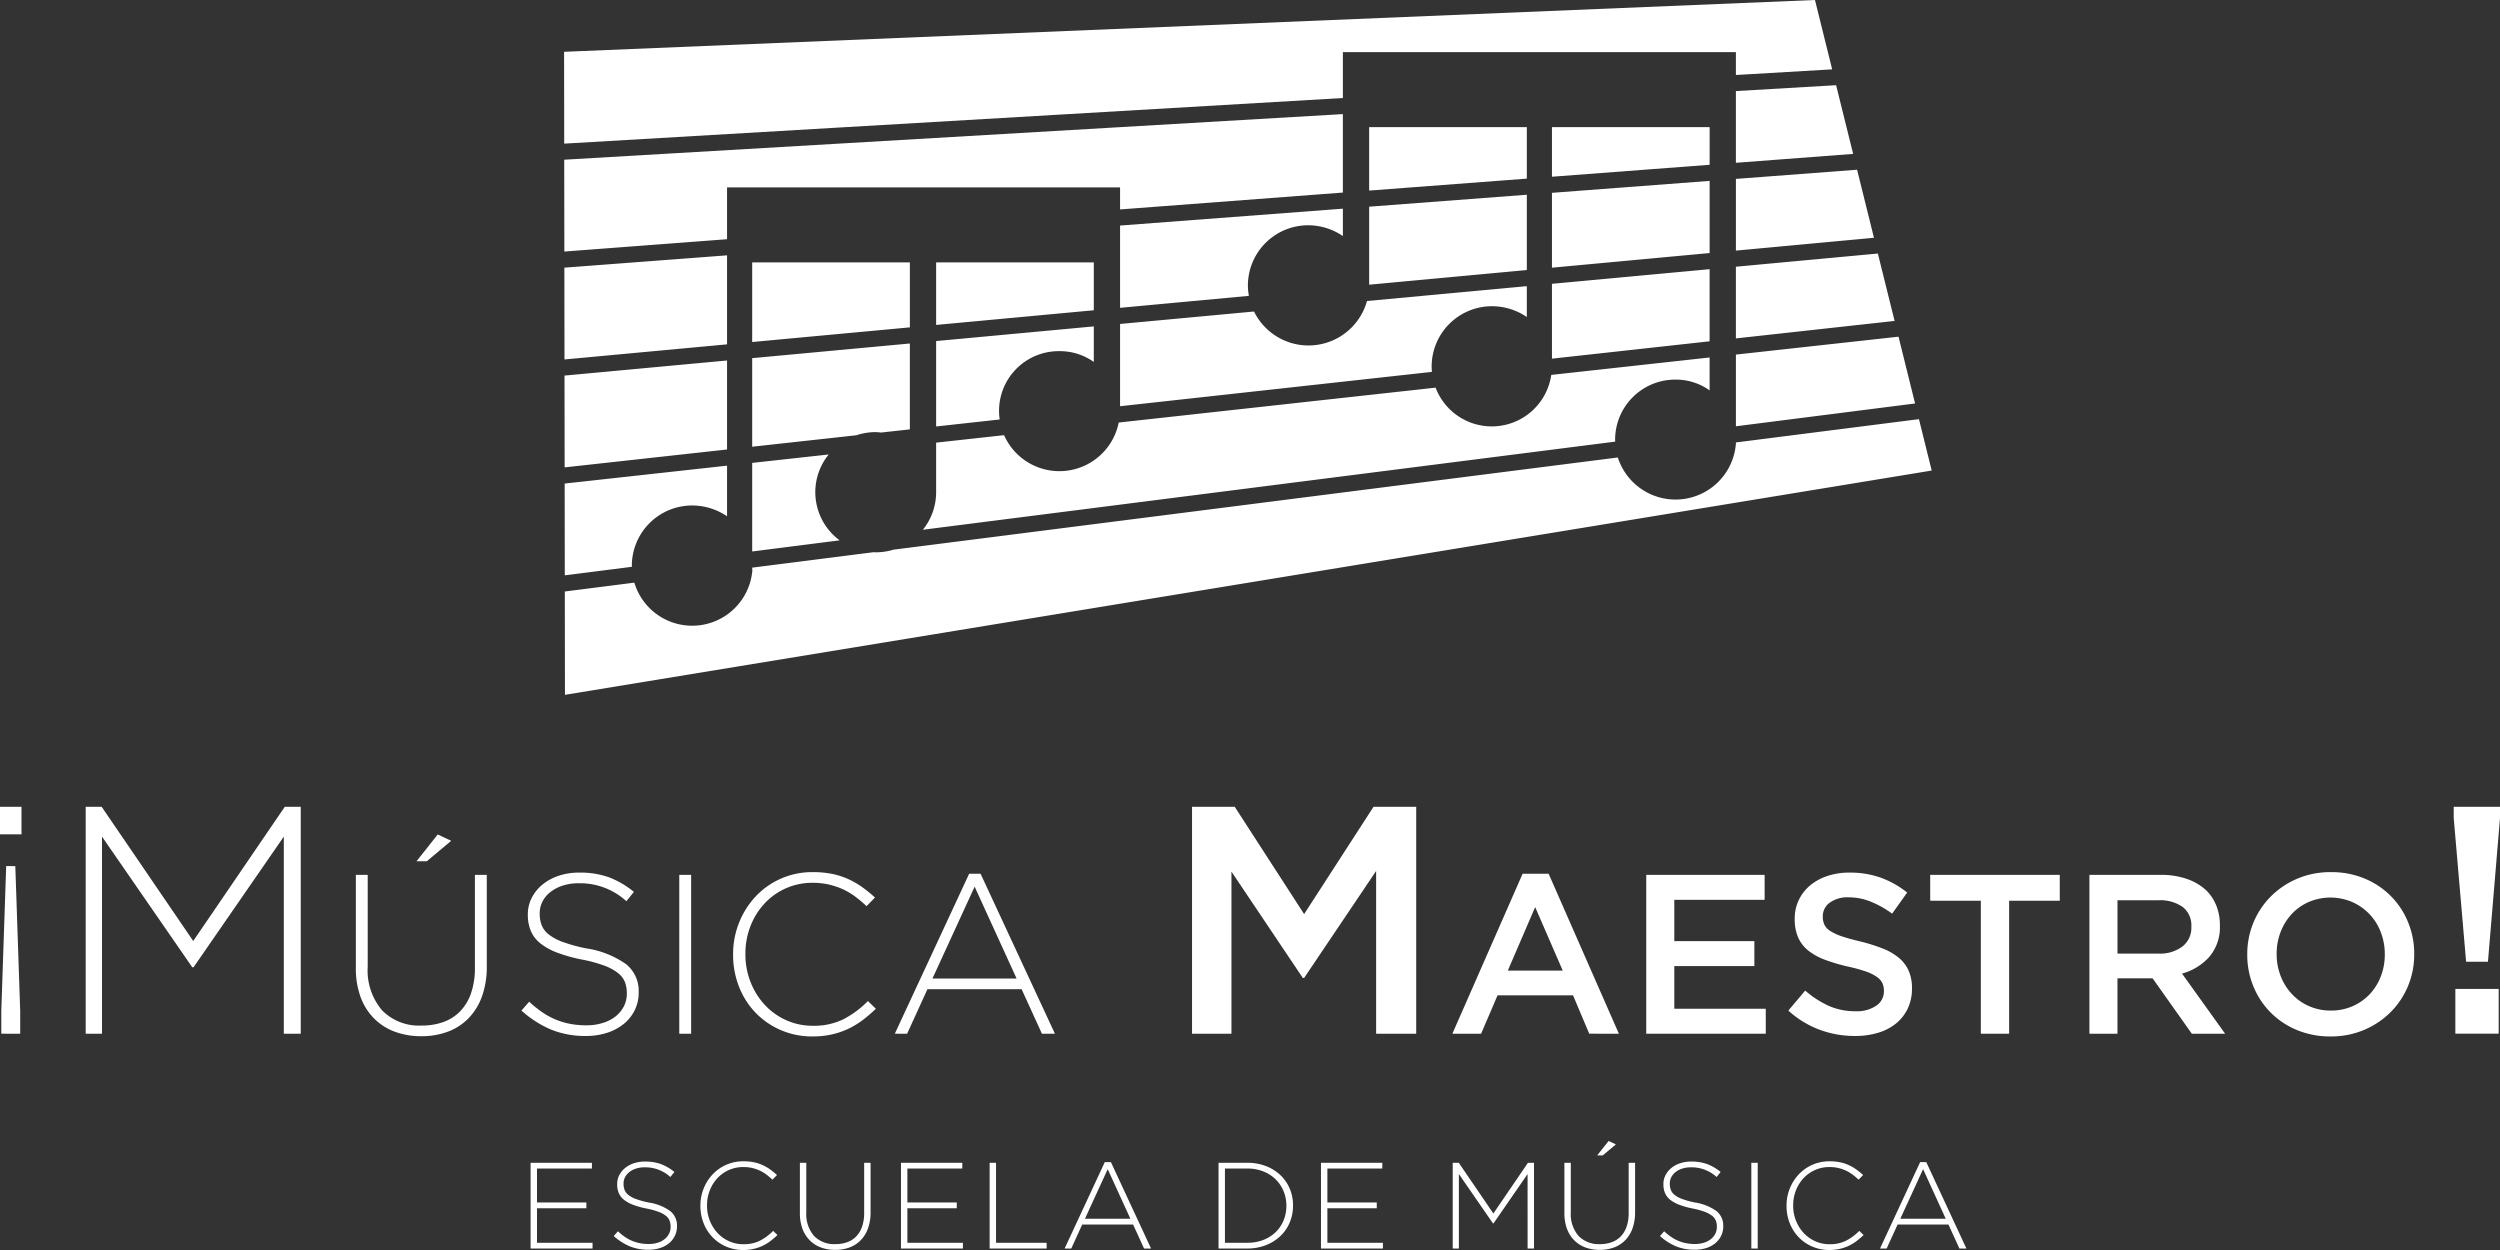 <svg id="Capa_1" data-name="Capa 1" xmlns="http://www.w3.org/2000/svg" width="200" height="100" viewBox="0 0 200 100"><rect x="0" y="0" width="200" height="100" fill="#333333" stroke="none"/><defs><style>.cls-1{fill:#fff;}</style></defs><title>logo_white_centrado</title><path class="cls-1" d="M0,64.543H1.72v2.205H0V64.543ZM0.104,80.881l0.391-11.593H1.225l0.391,11.593v1.815H0.104V80.881Z"/><path class="cls-1" d="M6.856,64.543h1.277l7.325,10.737,7.325-10.737h1.277v18.154H22.705V66.929L15.484,77.38H15.38L8.159,66.929V82.697H6.856v-18.154Z"/><path class="cls-1" d="M33.705,82.896a6.033,6.033,0,0,1-2.107-.354,4.557,4.557,0,0,1-1.66-1.053A4.727,4.727,0,0,1,28.851,79.774a6.674,6.674,0,0,1-.383-2.36V69.989H29.417v7.335a4.939,4.939,0,0,0,1.141,3.494,4.134,4.134,0,0,0,3.184,1.225,5.019,5.019,0,0,0,1.752-.29,3.525,3.525,0,0,0,1.341-.872,3.91,3.91,0,0,0,.857-1.452,6.165,6.165,0,0,0,.301-2.015V69.989h0.949V77.305a6.962,6.962,0,0,1-.383,2.405,4.856,4.856,0,0,1-1.077,1.752,4.523,4.523,0,0,1-1.651,1.071A5.953,5.953,0,0,1,33.705,82.896Zm1.314-16.139L36.095,67.266l-1.952,1.634h-0.821Z"/><path class="cls-1" d="M46.861,82.878A7.195,7.195,0,0,1,44.096,82.37a8.513,8.513,0,0,1-2.381-1.525l0.62-.708a9.036,9.036,0,0,0,1.049.844,5.848,5.848,0,0,0,2.217.926,6.803,6.803,0,0,0,1.314.118,4.323,4.323,0,0,0,1.314-.191,3.125,3.125,0,0,0,1.022-.526,2.44,2.44,0,0,0,.657-0.799,2.182,2.182,0,0,0,.237-1.008V79.465a2.497,2.497,0,0,0-.155-0.908,1.75,1.75,0,0,0-.566-0.726,4.124,4.124,0,0,0-1.104-.59,11.506,11.506,0,0,0-1.788-.481,12.468,12.468,0,0,1-1.97-.554,4.883,4.883,0,0,1-1.341-.745,2.558,2.558,0,0,1-.757-0.989,3.292,3.292,0,0,1-.237-1.289V73.148a2.85,2.85,0,0,1,.31-1.316,3.35,3.35,0,0,1,.857-1.062,4.055,4.055,0,0,1,1.296-.708,5.082,5.082,0,0,1,1.642-.254,6.812,6.812,0,0,1,2.4.381,7.22,7.22,0,0,1,1.98,1.162l-0.602.744a5.496,5.496,0,0,0-3.813-1.434,4.077,4.077,0,0,0-1.287.191,3.173,3.173,0,0,0-.985.517,2.282,2.282,0,0,0-.63.762,2.039,2.039,0,0,0-.219.926v0.037a2.569,2.569,0,0,0,.155.916,1.793,1.793,0,0,0,.566.745,4.041,4.041,0,0,0,1.141.608,13.083,13.083,0,0,0,1.861.508,7.368,7.368,0,0,1,3.211,1.28,2.753,2.753,0,0,1,.985,2.224v0.036a3.129,3.129,0,0,1-.319,1.407A3.281,3.281,0,0,1,49.899,81.916a4.1,4.1,0,0,1-1.332.708A5.459,5.459,0,0,1,46.861,82.878Z"/><path class="cls-1" d="M54.342,69.989h0.949v12.708H54.342v-12.708Z"/><path class="cls-1" d="M64.998,82.915a6.286,6.286,0,0,1-2.536-.508,6.197,6.197,0,0,1-2.016-1.389,6.296,6.296,0,0,1-1.323-2.079A6.884,6.884,0,0,1,58.648,76.379V76.343a6.724,6.724,0,0,1,.484-2.542,6.637,6.637,0,0,1,1.332-2.097,6.191,6.191,0,0,1,4.571-1.934,7.608,7.608,0,0,1,1.551.145,6.065,6.065,0,0,1,1.287.418,6.79,6.79,0,0,1,1.113.645,10.659,10.659,0,0,1,1.013.826l-0.675.69a10.35,10.35,0,0,0-.876-0.744,5.535,5.535,0,0,0-.976-0.59,5.814,5.814,0,0,0-1.131-.39,5.731,5.731,0,0,0-1.323-.145A5.187,5.187,0,0,0,61.175,72.267a5.691,5.691,0,0,0-1.131,1.806,6.001,6.001,0,0,0-.411,2.233v0.037a5.944,5.944,0,0,0,.42,2.242,5.783,5.783,0,0,0,1.14,1.815,5.281,5.281,0,0,0,1.706,1.217,5.125,5.125,0,0,0,2.135.445,5.347,5.347,0,0,0,2.409-.508,7.719,7.719,0,0,0,1.989-1.47l0.639,0.617a12.013,12.013,0,0,1-1.049.899,6.554,6.554,0,0,1-1.149.699,6.417,6.417,0,0,1-1.323.454A6.915,6.915,0,0,1,64.998,82.915Z"/><path class="cls-1" d="M77.533,69.898h0.912l5.949,12.798h-1.04L81.73,79.138H74.194l-1.624,3.558H71.585Zm3.796,8.387L77.971,70.933l-3.376,7.352H81.329Z"/><path class="cls-1" d="M95.363,64.543h3.415l5.552,8.584,5.552-8.584h3.415v18.154h-3.207v-13.019l-5.761,8.558h-0.104l-5.709-8.507V82.697H95.363v-18.154Z"/><path class="cls-1" d="M121.81,69.898h2.08l5.62,12.798H127.138l-1.295-3.068h-6.04L118.489,82.697h-2.299Zm3.211,7.752-2.208-5.083-2.189,5.083h4.397Z"/><path class="cls-1" d="M131.7,69.989H141.17V71.986h-7.226v3.304h6.405v1.997H133.944V80.7h7.317v1.997h-9.561v-12.708Z"/><path class="cls-1" d="M148.395,82.878a8.09,8.09,0,0,1-2.828-.499,7.724,7.724,0,0,1-2.5-1.534l1.35-1.598a7.756,7.756,0,0,0,1.889,1.225,5.213,5.213,0,0,0,2.144.427,2.749,2.749,0,0,0,1.652-.445,1.365,1.365,0,0,0,.611-1.153V79.265a1.474,1.474,0,0,0-.118-0.608,1.328,1.328,0,0,0-.438-0.499,3.458,3.458,0,0,0-.876-0.435,12.544,12.544,0,0,0-1.451-.399,14.292,14.292,0,0,1-1.816-.536,4.929,4.929,0,0,1-1.332-.726,2.803,2.803,0,0,1-.821-1.044,3.557,3.557,0,0,1-.283-1.489V73.493a3.402,3.402,0,0,1,.329-1.498,3.457,3.457,0,0,1,.903-1.162,4.24,4.24,0,0,1,1.378-.753,5.426,5.426,0,0,1,1.752-.272,7.355,7.355,0,0,1,2.527.408,7.529,7.529,0,0,1,2.107,1.189l-1.204,1.688a7.845,7.845,0,0,0-1.734-.971,4.718,4.718,0,0,0-1.733-.336,2.404,2.404,0,0,0-1.533.436,1.323,1.323,0,0,0-.547,1.071v0.036a1.542,1.542,0,0,0,.128.645,1.24,1.24,0,0,0,.475.508,4.161,4.161,0,0,0,.93.427q0.584,0.2,1.514.418a13.951,13.951,0,0,1,1.77.563,4.627,4.627,0,0,1,1.287.753,2.844,2.844,0,0,1,.775,1.035,3.425,3.425,0,0,1,.256,1.371V79.084a3.67,3.67,0,0,1-.338,1.598,3.437,3.437,0,0,1-.94,1.198,4.167,4.167,0,0,1-1.441.744A6.347,6.347,0,0,1,148.395,82.878Z"/><path class="cls-1" d="M158.467,72.058h-4.05V69.989h10.364v2.07h-4.051V82.697h-2.263V72.058Z"/><path class="cls-1" d="M167.153,69.989h5.693a6.277,6.277,0,0,1,2.135.336,4.304,4.304,0,0,1,1.551.935,3.686,3.686,0,0,1,.785,1.216,4.106,4.106,0,0,1,.274,1.525v0.037a3.641,3.641,0,0,1-.849,2.514,4.507,4.507,0,0,1-2.181,1.334l3.449,4.811h-2.664l-3.138-4.43h-2.81v4.43H167.153v-12.708Zm5.529,6.299a2.973,2.973,0,0,0,1.916-.572,1.886,1.886,0,0,0,.711-1.552V74.128a1.864,1.864,0,0,0-.693-1.571,3.133,3.133,0,0,0-1.952-.535h-3.266v4.266h3.284Z"/><path class="cls-1" d="M186.44,82.915a6.86,6.86,0,0,1-2.7-.518,6.343,6.343,0,0,1-3.467-3.485,6.551,6.551,0,0,1-.492-2.533V76.343a6.554,6.554,0,0,1,.492-2.533,6.413,6.413,0,0,1,1.387-2.088,6.676,6.676,0,0,1,2.116-1.425,6.758,6.758,0,0,1,2.7-.527,6.863,6.863,0,0,1,2.701.518,6.343,6.343,0,0,1,3.467,3.486,6.552,6.552,0,0,1,.493,2.532v0.037a6.551,6.551,0,0,1-.493,2.532A6.404,6.404,0,0,1,191.257,80.963a6.676,6.676,0,0,1-2.117,1.425A6.756,6.756,0,0,1,186.44,82.915Zm0.036-2.07a4.21,4.21,0,0,0,3.102-1.31,4.354,4.354,0,0,0,.885-1.419,4.763,4.763,0,0,0,.32-1.747V76.334a4.834,4.834,0,0,0-.32-1.755,4.26,4.26,0,0,0-2.272-2.41,4.427,4.427,0,0,0-3.494-.009,4.132,4.132,0,0,0-1.36.964,4.456,4.456,0,0,0-.885,1.428,4.764,4.764,0,0,0-.319,1.746v0.037a4.761,4.761,0,0,0,.319,1.746,4.482,4.482,0,0,0,.894,1.437,4.139,4.139,0,0,0,1.378.973A4.283,4.283,0,0,0,186.476,80.845Z"/><path class="cls-1" d="M196.298,65.45V64.543H200V65.45l-0.964,11.489h-1.747Zm0.13,13.667h3.467v3.579h-3.467V79.118Z"/><path class="cls-1" d="M42.448,93.022h4.906v0.461H42.96v2.715h3.95v0.461H42.96V99.422h4.443v0.461H42.448V93.022Z"/><path class="cls-1" d="M51.875,99.981a3.878,3.878,0,0,1-1.492-.275,4.583,4.583,0,0,1-1.285-.823l0.335-.382a4.857,4.857,0,0,0,.566.456,3.181,3.181,0,0,0,.576.313,3.255,3.255,0,0,0,.621.186,3.681,3.681,0,0,0,.709.064,2.345,2.345,0,0,0,.709-0.103,1.684,1.684,0,0,0,.552-0.284,1.317,1.317,0,0,0,.355-0.431,1.178,1.178,0,0,0,.128-0.544V98.138a1.347,1.347,0,0,0-.084-0.49,0.944,0.944,0,0,0-.305-0.392,2.232,2.232,0,0,0-.596-0.318,6.195,6.195,0,0,0-.966-0.26,6.703,6.703,0,0,1-1.064-.299,2.633,2.633,0,0,1-.724-0.402,1.38,1.38,0,0,1-.409-0.534,1.782,1.782,0,0,1-.128-0.696V94.727a1.541,1.541,0,0,1,.167-0.71,1.808,1.808,0,0,1,.463-0.573,2.196,2.196,0,0,1,.699-0.382,2.749,2.749,0,0,1,.887-0.137,3.685,3.685,0,0,1,1.295.206,3.896,3.896,0,0,1,1.069.627l-0.325.402a2.965,2.965,0,0,0-2.059-.774,2.203,2.203,0,0,0-.695.103,1.705,1.705,0,0,0-.532.28,1.233,1.233,0,0,0-.34.411,1.098,1.098,0,0,0-.118.5v0.02a1.384,1.384,0,0,0,.084.495,0.97,0.97,0,0,0,.305.402,2.175,2.175,0,0,0,.616.328,7.031,7.031,0,0,0,1.005.275,3.976,3.976,0,0,1,1.733.691,1.486,1.486,0,0,1,.532,1.201v0.019a1.691,1.691,0,0,1-.172.76,1.77,1.77,0,0,1-.473.593,2.217,2.217,0,0,1-.719.382A2.952,2.952,0,0,1,51.875,99.981Z"/><path class="cls-1" d="M59.46,100a3.398,3.398,0,0,1-1.369-.274,3.346,3.346,0,0,1-1.089-.75,3.404,3.404,0,0,1-.714-1.122A3.716,3.716,0,0,1,56.032,96.472V96.452a3.634,3.634,0,0,1,.261-1.372,3.586,3.586,0,0,1,.719-1.132,3.34,3.34,0,0,1,2.467-1.044,4.11,4.11,0,0,1,.837.078,3.27,3.27,0,0,1,.695.226,3.637,3.637,0,0,1,.601.348,5.775,5.775,0,0,1,.547.446l-0.364.372a5.594,5.594,0,0,0-.473-0.402,3.001,3.001,0,0,0-.527-0.319,3.142,3.142,0,0,0-.611-0.211,3.095,3.095,0,0,0-.714-0.078,2.801,2.801,0,0,0-2.074.887,3.068,3.068,0,0,0-.611.975,3.235,3.235,0,0,0-.222,1.205v0.02a3.208,3.208,0,0,0,.227,1.21,3.131,3.131,0,0,0,.615.98,2.855,2.855,0,0,0,.921.657,2.768,2.768,0,0,0,1.152.24,2.882,2.882,0,0,0,1.3-.275,4.162,4.162,0,0,0,1.074-.794l0.345,0.333a6.465,6.465,0,0,1-.566.485,3.554,3.554,0,0,1-.62.377,3.454,3.454,0,0,1-.714.245A3.731,3.731,0,0,1,59.46,100Z"/><path class="cls-1" d="M66.819,99.99a3.259,3.259,0,0,1-1.138-.191,2.467,2.467,0,0,1-.897-0.569,2.56,2.56,0,0,1-.586-0.926,3.6,3.6,0,0,1-.207-1.274V93.022h0.512v3.96a2.667,2.667,0,0,0,.616,1.887,2.232,2.232,0,0,0,1.719.661,2.708,2.708,0,0,0,.946-0.157A1.903,1.903,0,0,0,68.508,98.903a2.108,2.108,0,0,0,.463-0.784,3.322,3.322,0,0,0,.162-1.088V93.022h0.513V96.972a3.757,3.757,0,0,1-.207,1.299,2.618,2.618,0,0,1-.581.946,2.439,2.439,0,0,1-.891.578A3.214,3.214,0,0,1,66.819,99.99Z"/><path class="cls-1" d="M72.078,93.022h4.906v0.461H72.591v2.715h3.95v0.461H72.591V99.422h4.443v0.461H72.078V93.022Z"/><path class="cls-1" d="M79.171,93.022h0.512V99.422h4.049v0.461H79.171V93.022Z"/><path class="cls-1" d="M88.381,92.973h0.493l3.211,6.909H91.524l-0.877-1.921H86.578l-0.876,1.921H85.17Zm2.049,4.528-1.813-3.969L86.795,97.501h3.635Z"/><path class="cls-1" d="M97.483,93.022h2.295a4.098,4.098,0,0,1,1.483.26,3.51,3.51,0,0,1,1.162.72,3.212,3.212,0,0,1,.753,1.083,3.392,3.392,0,0,1,.266,1.347v0.02a3.425,3.425,0,0,1-.266,1.352,3.195,3.195,0,0,1-.753,1.088,3.572,3.572,0,0,1-1.162.725,4.027,4.027,0,0,1-1.483.265H97.483V93.022ZM97.995,93.483V99.422h1.783a3.494,3.494,0,0,0,1.3-.231,2.918,2.918,0,0,0,.985-0.629,2.795,2.795,0,0,0,.625-0.934,2.989,2.989,0,0,0,.222-1.155V96.452a3,3,0,0,0-.222-1.15,2.841,2.841,0,0,0-.625-0.944,2.945,2.945,0,0,0-.985-0.639,3.427,3.427,0,0,0-1.3-.236H97.995Z"/><path class="cls-1" d="M105.678,93.022h4.906v0.461h-4.393v2.715h3.95v0.461h-3.95V99.422H110.633v0.461H105.678V93.022Z"/><path class="cls-1" d="M116.218,93.022h0.483l2.768,4.057,2.768-4.057h0.482v6.86h-0.512V93.924l-2.728,3.95h-0.04l-2.728-3.95v5.959h-0.493V93.022Z"/><path class="cls-1" d="M127.98,99.99a3.259,3.259,0,0,1-1.138-.191,2.467,2.467,0,0,1-.897-0.569,2.56,2.56,0,0,1-.586-0.926,3.6,3.6,0,0,1-.207-1.274V93.022h0.512v3.96a2.667,2.667,0,0,0,.616,1.887,2.232,2.232,0,0,0,1.719.661,2.708,2.708,0,0,0,.946-0.157,1.903,1.903,0,0,0,.724-0.47,2.108,2.108,0,0,0,.463-0.784,3.322,3.322,0,0,0,.162-1.088V93.022h0.513V96.972a3.757,3.757,0,0,1-.207,1.299,2.618,2.618,0,0,1-.581.946,2.439,2.439,0,0,1-.891.578A3.214,3.214,0,0,1,127.98,99.99Zm0.709-8.712,0.581,0.274-1.054.882h-0.443Z"/><path class="cls-1" d="M135.575,99.981a3.878,3.878,0,0,1-1.492-.275,4.583,4.583,0,0,1-1.285-.823l0.335-.382a4.857,4.857,0,0,0,.566.456,3.181,3.181,0,0,0,.576.313,3.255,3.255,0,0,0,.621.186,3.681,3.681,0,0,0,.709.064,2.345,2.345,0,0,0,.709-0.103,1.684,1.684,0,0,0,.552-0.284,1.317,1.317,0,0,0,.355-0.431,1.178,1.178,0,0,0,.128-0.544V98.138a1.347,1.347,0,0,0-.084-0.49,0.944,0.944,0,0,0-.305-0.392,2.232,2.232,0,0,0-.596-0.318,6.195,6.195,0,0,0-.966-0.26,6.703,6.703,0,0,1-1.064-.299,2.633,2.633,0,0,1-.724-0.402,1.38,1.38,0,0,1-.409-0.534,1.782,1.782,0,0,1-.128-0.696V94.727a1.541,1.541,0,0,1,.167-0.71,1.808,1.808,0,0,1,.463-0.573,2.196,2.196,0,0,1,.699-0.382,2.749,2.749,0,0,1,.887-0.137,3.685,3.685,0,0,1,1.295.206,3.896,3.896,0,0,1,1.069.627l-0.325.402a2.965,2.965,0,0,0-2.059-.774,2.203,2.203,0,0,0-.695.103,1.705,1.705,0,0,0-.532.28,1.233,1.233,0,0,0-.34.411,1.098,1.098,0,0,0-.118.5v0.02a1.384,1.384,0,0,0,.084.495,0.97,0.97,0,0,0,.305.402,2.175,2.175,0,0,0,.616.328,7.031,7.031,0,0,0,1.005.275,3.976,3.976,0,0,1,1.733.691,1.486,1.486,0,0,1,.532,1.201v0.019a1.691,1.691,0,0,1-.172.76,1.77,1.77,0,0,1-.473.593,2.217,2.217,0,0,1-.719.382A2.952,2.952,0,0,1,135.575,99.981Z"/><path class="cls-1" d="M140.106,93.022h0.512v6.86h-0.512V93.022Z"/><path class="cls-1" d="M146.351,100a3.398,3.398,0,0,1-1.369-.274,3.346,3.346,0,0,1-1.089-.75,3.404,3.404,0,0,1-.714-1.122,3.716,3.716,0,0,1-.256-1.382V96.452a3.634,3.634,0,0,1,.261-1.372,3.586,3.586,0,0,1,.719-1.132,3.34,3.34,0,0,1,2.467-1.044,4.11,4.11,0,0,1,.837.078,3.27,3.27,0,0,1,.695.226,3.637,3.637,0,0,1,.601.348,5.775,5.775,0,0,1,.547.446l-0.364.372a5.594,5.594,0,0,0-.473-0.402,3.001,3.001,0,0,0-.527-0.319,3.142,3.142,0,0,0-.611-0.211,3.095,3.095,0,0,0-.714-0.078,2.801,2.801,0,0,0-2.074.887,3.068,3.068,0,0,0-.611.975,3.235,3.235,0,0,0-.222,1.205v0.02a3.208,3.208,0,0,0,.227,1.21,3.131,3.131,0,0,0,.615.98,2.855,2.855,0,0,0,.921.657,2.768,2.768,0,0,0,1.152.24,2.882,2.882,0,0,0,1.3-.275,4.162,4.162,0,0,0,1.074-.794l0.345,0.333a6.465,6.465,0,0,1-.566.485,3.554,3.554,0,0,1-.62.377,3.454,3.454,0,0,1-.714.245A3.731,3.731,0,0,1,146.351,100Z"/><path class="cls-1" d="M153.61,92.973h0.493l3.211,6.909h-0.561l-0.877-1.921h-4.068l-0.876,1.921h-0.532Zm2.049,4.528L153.847,93.532l-1.822,3.969h3.635Z"/><path class="cls-1" d="M136.77,14.471V20.243L124.156,21.415V15.427Zm-14.624-.181V10.171H109.532v5.075ZM68.516,34.82A4.83,4.83,0,0,1,70.047,34.569c0.149,0,.293.021,0.439,0.034l2.302-.253V27.48L60.175,28.652v7.086Zm68.254-13.286L124.156,22.706v5.987l12.613-1.389v-5.77Zm-14.624.068v-6.023l-12.613.956v6.24ZM72.789,26.189V20.992H60.175v6.369Zm51.368-12.051,12.613-.956v-3.011H124.156v3.967Zm14.716,19.964,14.333-1.824-1.325-5.343-13.008,1.432v5.735Zm-63.981-8.108L87.504,24.821V20.992H74.891v5.001ZM79.975,33.558A4.772,4.772,0,0,1,84.752,28.093a4.677,4.677,0,0,1,2.752.863V26.112L74.891,27.285v6.833Zm34.557-4.252a4.826,4.826,0,0,1,4.839-4.808,4.962,4.962,0,0,1,2.774.863v-2.468L109.359,24.081a4.856,4.856,0,0,1-9.038.84l-10.715.996v6.581l24.948-2.747C114.541,29.604,114.532,29.456,114.532,29.306ZM89.606,24.626L99.911,23.668a4.767,4.767,0,0,1-.079-0.838,4.821,4.821,0,0,1,4.834-4.808,4.928,4.928,0,0,1,2.764.863V16.694L89.606,18.044v6.582ZM58.164,28.839L45.161,30.047,45.171,37.39l12.993-1.431V28.839Zm0-13.848H89.606V16.755l17.823-1.35V9.128L45.138,12.777,45.148,20.123l13.016-.986V14.99Zm0,5.436-13.015.986,0.01,7.344,13.005-1.209V20.426ZM153.516,33.532l-14.644,1.864v0.146h-0.004a4.846,4.846,0,0,1-9.442,1.056l-57.951,7.376a4.854,4.854,0,0,1-1.417.211c-0.058,0-.115-0.007-0.173-0.009l-9.71,1.236v0.133h0.02A4.83,4.83,0,0,1,50.748,46.612l-5.563.708,0.011,8.266L154.536,37.644ZM50.547,45.247a4.827,4.827,0,0,1,4.84-4.808,4.97,4.97,0,0,1,2.777.863V37.253L45.173,38.684l0.01,7.343,5.37-.683C50.552,45.31,50.547,45.279,50.547,45.247Zm78.662-10.071a4.811,4.811,0,0,1,4.821-4.808,4.636,4.636,0,0,1,2.739.863V28.598l-12.668,1.395a4.808,4.808,0,0,1-9.253,1.019L89.498,33.803a4.841,4.841,0,0,1-9.173,1.01l-5.435.598V39.377a4.769,4.769,0,0,1-1.062,3.003l55.389-7.05C129.216,35.278,129.209,35.228,129.209,35.176ZM67.172,43.227a4.786,4.786,0,0,1-.877-6.869l-6.119.674v7.086Zm71.7-16.154,12.695-1.398-1.337-5.392-11.358,1.055v5.734Zm0-14.05,9.38-.711-1.363-5.496-8.017.47v5.737ZM107.43,4.169h31.442V5.999l7.702-.451L145.198,0,45.127,4.144l0.01,7.347,62.293-3.65V4.169Zm31.442,15.879,11.045-1.026-1.35-5.444-9.694.734v5.736Z"/></svg>